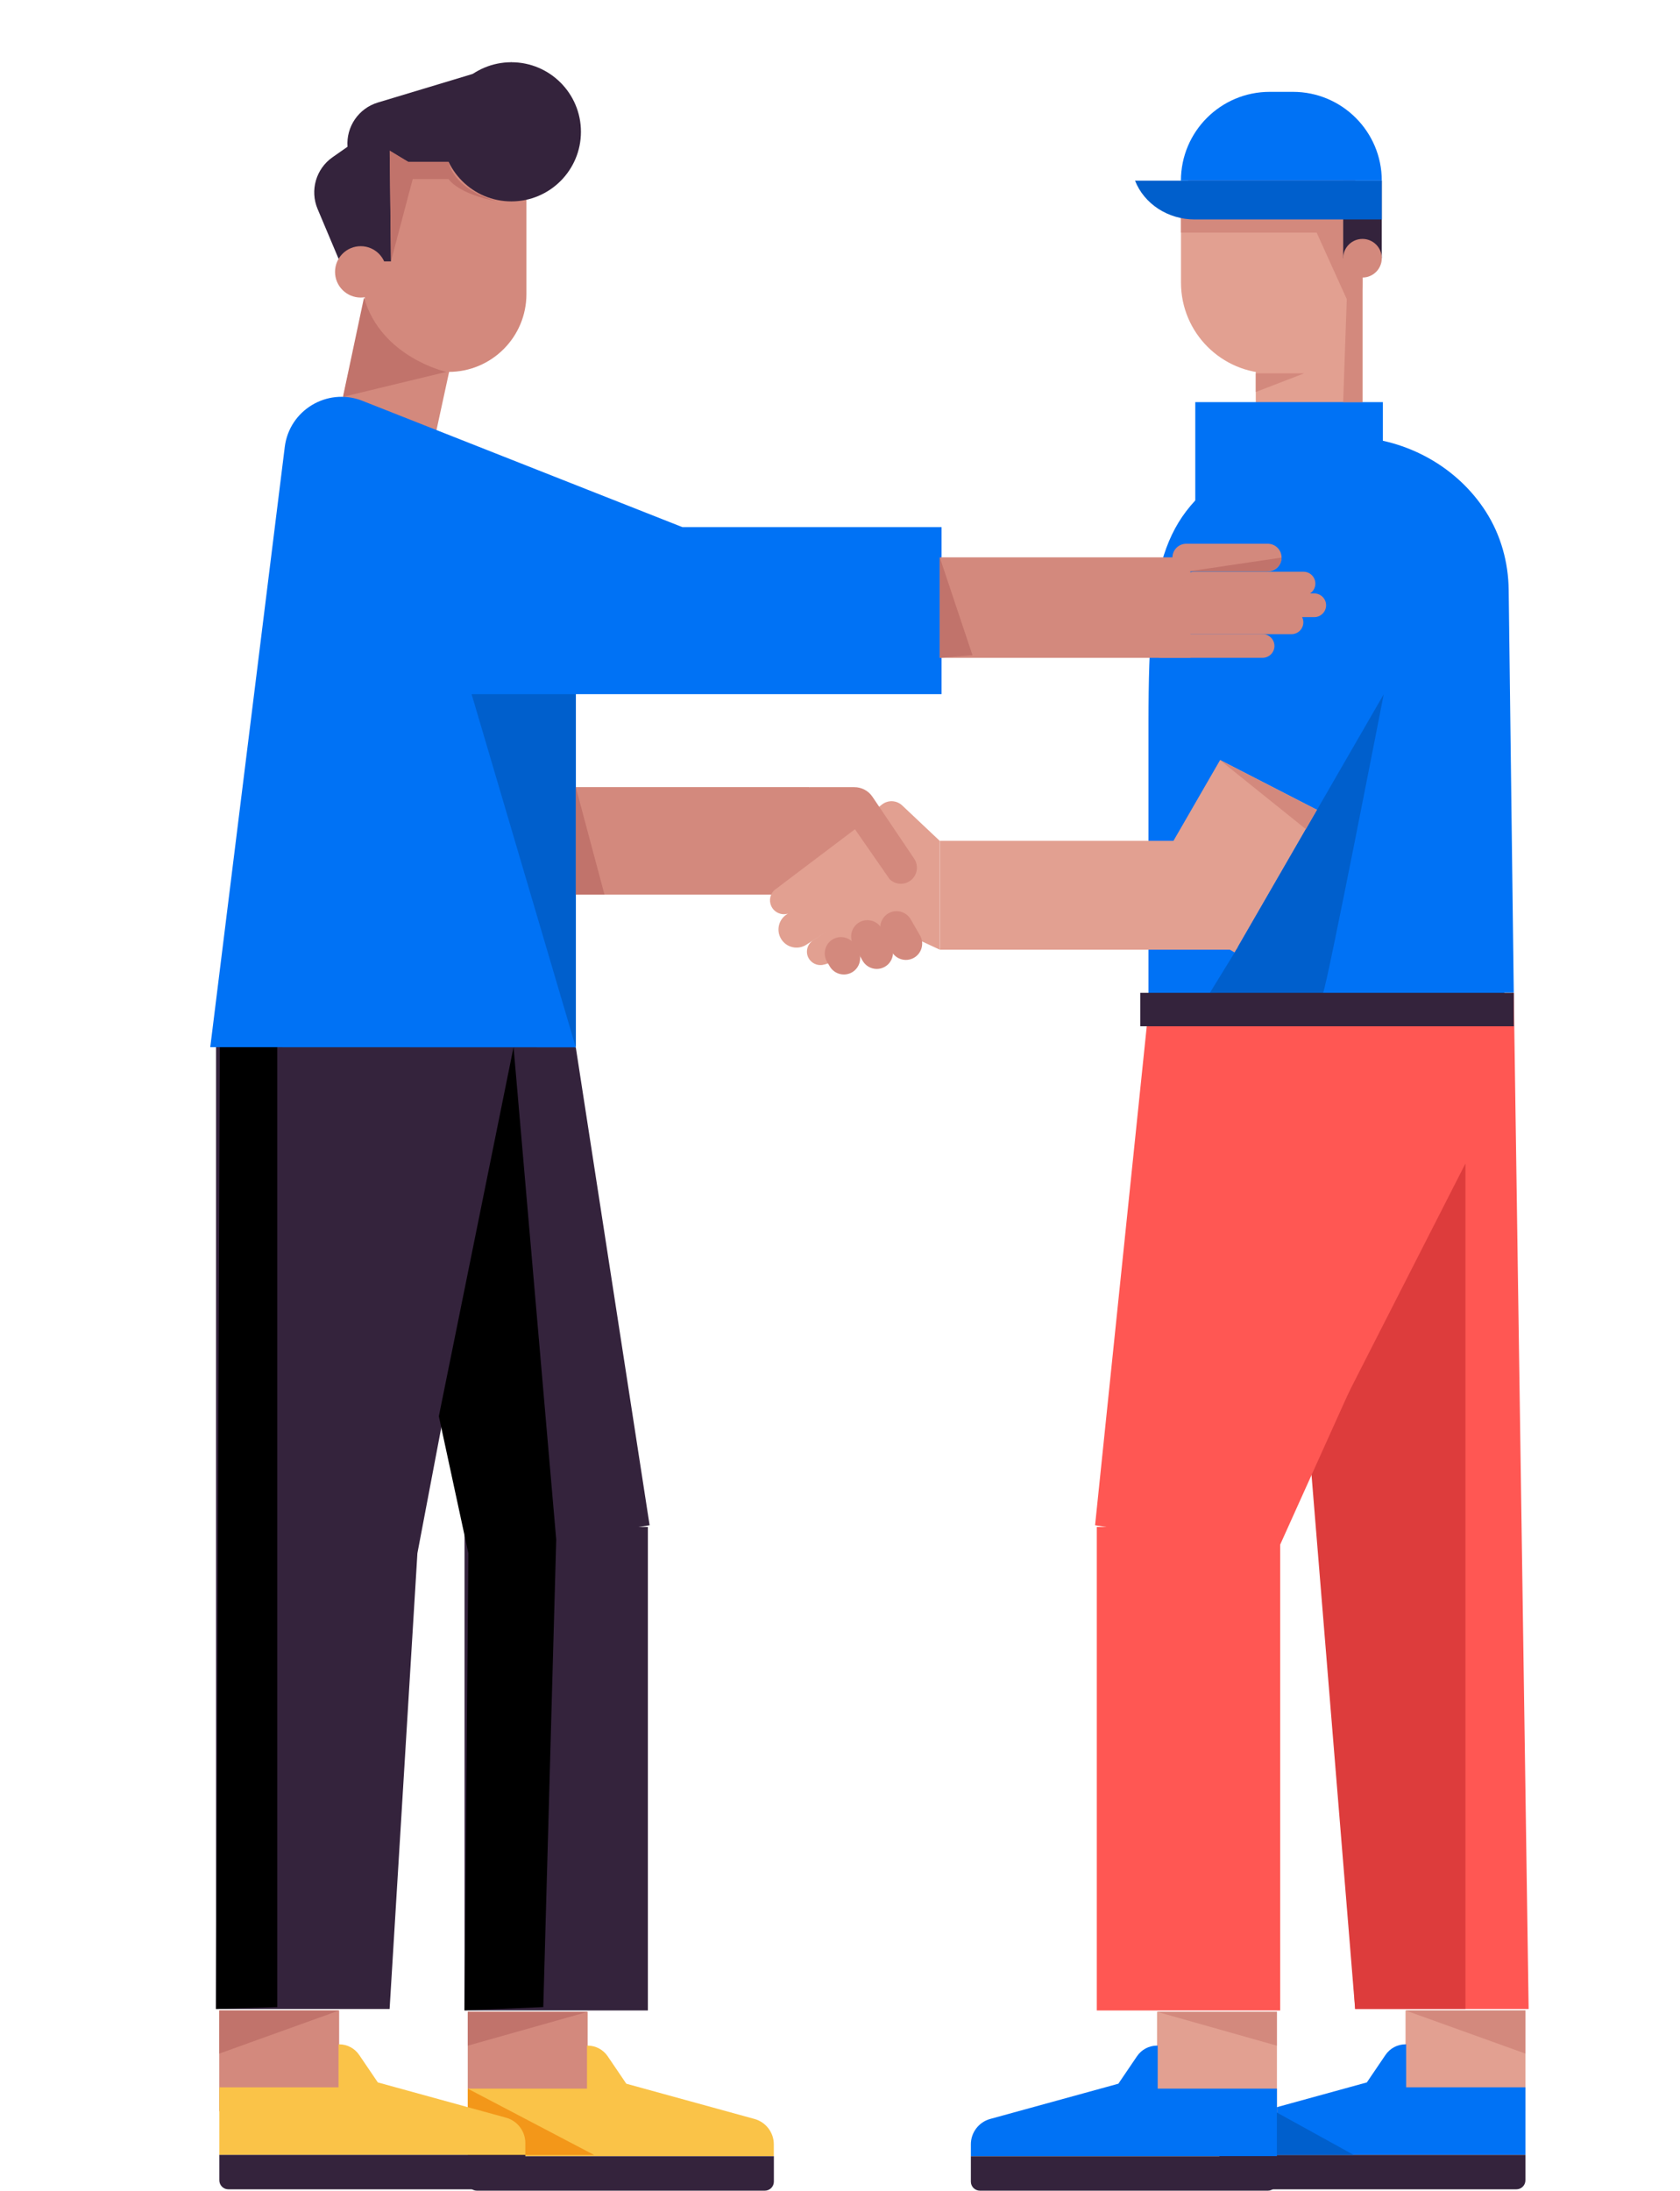 <svg enable-background="new 0 0 261.05 340.36" viewBox="0 0 261.05 340.36" xmlns="http://www.w3.org/2000/svg"><path d="m79.02 122.3h46.76v16.7h-46.76z" fill="#d3897d" transform="matrix(-1 0 0 -1 204.802 261.291)"/><path d="m100.94 236.97-11.47-74.25-32.16-5.09 15.47 83.69z" fill="#34233c"/><path d="m48.86 260.55h75.13v28.49h-75.13z" fill="#34233c" transform="matrix(0 1 -1 0 361.223 188.368)"/><path d="m60.54 312.13 4.32-70.81 14.94-78.64h-46.23v149.45z" fill="#34233c"/><path d="m79.8 162.68-11.61 57.36 4.59 21.28-.6 71.02 12.24-.5 2.01-72.63z"/><path d="m33.57 312.13 9.51-.29v-149.16h-8.92z"/><path d="m69.71 57.78c6.68 0 12.09-5.41 12.09-12.09v-25.21h-24.18v25.21c0 6.67 5.42 12.09 12.09 12.09z" fill="#d3897d"/><circle cx="79.46" cy="20.48" fill="#34233c" r="10.81"/><path d="m58.71 15.93c7.54-2.28 20.76-6.26 20.76-6.26l-9.75 15.48h-6.29l-2.87-1.73.2 17.19h-3.13-4.85l-3.43-8.14c-1.22-2.89-.25-6.24 2.32-8.04l2.33-1.63c-.23-3.11 1.72-5.97 4.71-6.87z" fill="#34233c"/><circle cx="56.05" cy="42.24" fill="#d3897d" r="3.99"/><path d="m69.71 25.15h-6.29l-2.87-1.73.2 17.19 3.38-12.79h5.57s1.44 2.34 7.65 3.47c.02 0-6.58-1.48-7.64-6.14z" fill="#c1736b"/><path d="m54.5 45.83h15.26v22.16h-15.26z" fill="#d3897d" transform="matrix(-.977 -.212 .212 -.977 110.808 125.673)"/><path d="m53.49 62.77 28.4 18.65c-4.72 2.98-10.83 2.55-15.1-1.05l-14.47-12.22z" fill="#e2a091"/><path d="m32.67 162.7 56.8.02v-54.87l16.57-25.95-49.89-19.69c-5.37-1.99-11.19 1.54-11.9 7.22z" fill="#0072f5"/><path d="m58.99 81.89h87.31v25.95h-87.31z" fill="#0072f5" transform="matrix(-1 0 0 -1 205.298 189.739)"/><path d="m89.47 107.85h-16.19l16.19 54.87z" fill="#005fcc"/><path d="m72.69 312.57h18.63v15.66h-18.63z" fill="#d3897d" transform="matrix(-1 0 0 -1 164.005 640.793)"/><path d="m120.24 335.01v-1.86c0-1.83-1.23-3.44-2.99-3.93l-19.93-5.48-2.89-4.26c-.7-1.04-1.87-1.66-3.12-1.66h-.1v6.68h-18.52v10.5h47.55z" fill="#fac348"/><path d="m74.1 340.36h44.74c.78 0 1.41-.63 1.41-1.41v-3.94h-47.56v3.94c0 .78.63 1.41 1.41 1.41z" fill="#34233c"/><path d="m91.32 312.57-18.63 5.26v-5.26z" fill="#c1736b"/><path d="m72.69 324.51 19.63 10.3h-19.63z" fill="#f39719"/><path d="m34.08 312.36h18.63v15.66h-18.63z" fill="#d3897d" transform="matrix(-1 0 0 -1 86.778 640.376)"/><path d="m81.63 334.81v-1.86c0-1.83-1.23-3.44-2.99-3.93l-19.93-5.48-2.89-4.26c-.7-1.04-1.87-1.66-3.12-1.66h-.1v6.68h-18.52v10.5h47.55z" fill="#fac348"/><path d="m35.48 340.15h44.74c.78 0 1.41-.63 1.41-1.41v-3.94h-47.55v3.94c0 .78.63 1.41 1.4 1.41z" fill="#34233c"/><path d="m52.7 312.36-18.62 6.7v-6.7z" fill="#c1736b"/><path d="m210.57 312.13-4.33-70.81-14.94-78.64 43.92-8.43 2.31 157.88z" fill="#ff5753"/><path d="m218.4 312.36h18.63v15.66h-18.63z" fill="#e2a091"/><path d="m189.47 334.81v-1.86c0-1.83 1.23-3.44 2.99-3.93l19.93-5.48 2.89-4.26c.7-1.04 1.87-1.66 3.12-1.66h.1v6.68h18.53v10.5h-47.56z" fill="#0072f5"/><path d="m235.62 340.15h-44.74c-.78 0-1.41-.63-1.41-1.41v-3.94h47.56v3.94c0 .78-.63 1.41-1.41 1.41z" fill="#34233c"/><path d="m218.4 312.36 18.63 6.7v-6.7z" fill="#d3897d"/><path d="m197.61 58.01c-7.79 0-14.1-6.31-14.1-14.1v-10.37c0-7.79 6.31-14.1 14.1-14.1 7.79 0 14.1 6.31 14.1 14.1v10.37c0 7.79-6.31 14.1-14.1 14.1z" fill="#e2a091"/><path d="m195.13 41.67h16.58v26.23h-16.58z" fill="#e2a091"/><path d="m235.22 159.45-56.76-.99v-46.28c0-26.08 2.45-32.52 14.73-40.33 4.66-2.97 10.62-3.57 16.51-3.57" fill="#0072f5"/><path d="m214.88 74.98-29.15 8.64v-21.14h29.15z" fill="#0072f5"/><path d="m183.51 30.59v5.55h21.08l4.68 10.34-.56 16h3v-23.76h-3v-10.65z" fill="#d3897d"/><path d="m208.71 28.07h6v12.05h-6z" fill="#34233c"/><circle cx="211.71" cy="40.12" fill="#d3897d" r="3"/><path d="m214.71 28.07h-31.21c0-7.62 6.18-13.8 13.8-13.8h3.6c7.63 0 13.81 6.18 13.81 13.8z" fill="#0072f5"/><path d="m195.13 58.01h7.52l-7.52 2.89z" fill="#d3897d"/><path d="m146.03 130.65h46.32v16.91h-46.32z" fill="#e2a091" transform="matrix(-1 0 0 -1 338.393 278.199)"/><path d="m172.95 115.25h46.32v16.91h-46.32z" fill="#e2a091" transform="matrix(-.5 .866 -.866 -.5 401.292 15.721)"/><path d="m146.03 130.65-5.84-5.51c-.87-.82-2.22-.88-3.16-.13l-16.57 13.17c-.78.62-1.03 1.69-.62 2.59.53 1.16 1.95 1.62 3.05.98l2.08-1.2-2.55 1.41c-1.39.76-1.87 2.53-1.06 3.89.81 1.38 2.61 1.8 3.95.92l3.07-2.01-2.05 1.35c-1.02.67-1.25 2.07-.5 3.03.53.67 1.41.96 2.23.72l14.1-4.11 3.87 1.8z" fill="#e2a091"/><path d="m179.79 312.57h18.63v15.66h-18.63z" fill="#e2a091"/><path d="m150.86 335.01v-1.86c0-1.83 1.23-3.44 2.99-3.93l19.93-5.48 2.89-4.26c.7-1.04 1.87-1.66 3.12-1.66h.1v6.68h18.53v10.5h-47.56z" fill="#0072f5"/><path d="m197.01 340.36h-44.74c-.78 0-1.41-.63-1.41-1.41v-3.94h47.56v3.94c-.01.78-.64 1.41-1.41 1.41z" fill="#34233c"/><path d="m179.79 312.57 18.62 5.26v-5.26z" fill="#d3897d"/><path d="m198.41 328.22 11.95 6.59h-11.95z" fill="#005fcc"/><path d="m227.71 312.13h-17.14l-6.88-84.24 24.02-47.12z" fill="#dd3c3c"/><path d="m170.16 236.97 8.03-77.52h57.03l-36.9 81.87z" fill="#ff5753"/><path d="m147.11 260.55h75.13v28.49h-75.13z" fill="#ff5753" transform="matrix(0 1 -1 0 459.471 90.12)"/><path d="m125.78 122.3h6.97c1.14 0 2.2.56 2.83 1.51l6.47 9.6c.72 1.07.51 2.51-.48 3.33-.99.81-2.43.75-3.34-.15l-5.38-7.75-12.38 9.35z" fill="#d3897d"/><path d="m142.03 148.8c1.21-.7 1.62-2.25.93-3.46l-1.45-2.51c-.7-1.21-2.25-1.62-3.46-.93-1.21.7-1.62 2.25-.93 3.46l1.45 2.51c.7 1.22 2.25 1.63 3.46.93z" fill="#d3897d"/><path d="m137.5 150.2c1.21-.7 1.62-2.25.93-3.46l-1.45-2.51c-.7-1.21-2.25-1.62-3.46-.93-1.21.7-1.62 2.25-.93 3.46l1.45 2.51c.7 1.21 2.25 1.63 3.46.93z" fill="#d3897d"/><path d="m132.39 151.07c1.21-.7 1.62-2.25.93-3.46l-.44-.75c-.7-1.21-2.25-1.62-3.46-.93-1.21.7-1.62 2.25-.93 3.46l.44.75c.71 1.21 2.25 1.62 3.46.93z" fill="#d3897d"/><path d="m196.1 85.94h25.23v39.54h-25.23z" fill="#0072f5" transform="matrix(-.889 -.457 .457 -.889 346.067 295.104)"/><path d="m215.01 107.87-23.16 40.12-3.85 6.26s16.97 1.13 17.59 0 9.42-46.38 9.42-46.38z" fill="#005fcc"/><path d="m69.35 57.78s-10.12-2.24-12.79-11.54l-3.27 15.42z" fill="#c1736b"/><path d="m89.47 122.3 4.46 16.69h-4.46z" fill="#c1736b"/><path d="m177.18 154.25h58.04v5.2h-58.04z" fill="#34233c"/><path d="m185.65 34.1h29.06v-6.03h-38.34c1.42 3.62 5.13 6.03 9.28 6.03z" fill="#005fcc"/><path d="m235.22 154.21-.79-62.56c-.05-4.27-1.21-8.5-3.55-12.16-4.34-6.78-12.09-11.34-20.93-11.63l19.28 86.35z" fill="#0072f5"/><g fill="#d3897d"><path d="m146.03 86.6h38.94v15.61h-38.94z" transform="matrix(-1 0 0 -1 331.009 188.803)"/><path d="m184.33 88.78h12.66c1.19 0 2.15-.96 2.15-2.15 0-1.19-.96-2.15-2.15-2.15h-12.66c-1.19 0-2.15.96-2.15 2.15 0 1.19.97 2.15 2.15 2.15z"/><path d="m185.55 92.51h17c1.02 0 1.84-.83 1.84-1.84 0-1.02-.83-1.84-1.84-1.84h-17c-1.02 0-1.84.83-1.84 1.84 0 1.02.82 1.84 1.84 1.84z"/><path d="m183.68 98.53h17c1.02 0 1.84-.83 1.84-1.84 0-1.02-.83-1.84-1.84-1.84h-17c-1.02 0-1.84.83-1.84 1.84 0 1.02.83 1.84 1.84 1.84z"/><path d="m180.5 102.2h15.69c1.02 0 1.84-.83 1.84-1.84 0-1.02-.83-1.84-1.84-1.84h-15.69c-1.02 0-1.84.83-1.84 1.84-.01 1.02.82 1.84 1.84 1.84z"/><path d="m185.55 95.88h18.67c1.02 0 1.84-.83 1.84-1.84 0-1.02-.83-1.84-1.84-1.84h-18.67c-1.02 0-1.84.83-1.84 1.84 0 1.02.82 1.84 1.84 1.84z"/></g><path d="m146.03 86.6v15.6l5.08-.4z" fill="#c1736b"/><path d="m184.63 88.78h12.07s2.27.06 2.44-2.15z" fill="#c1736b"/><path d="m189.58 118.11 13.33 10.71 1.72-2.98z" fill="#d3897d"/></svg>